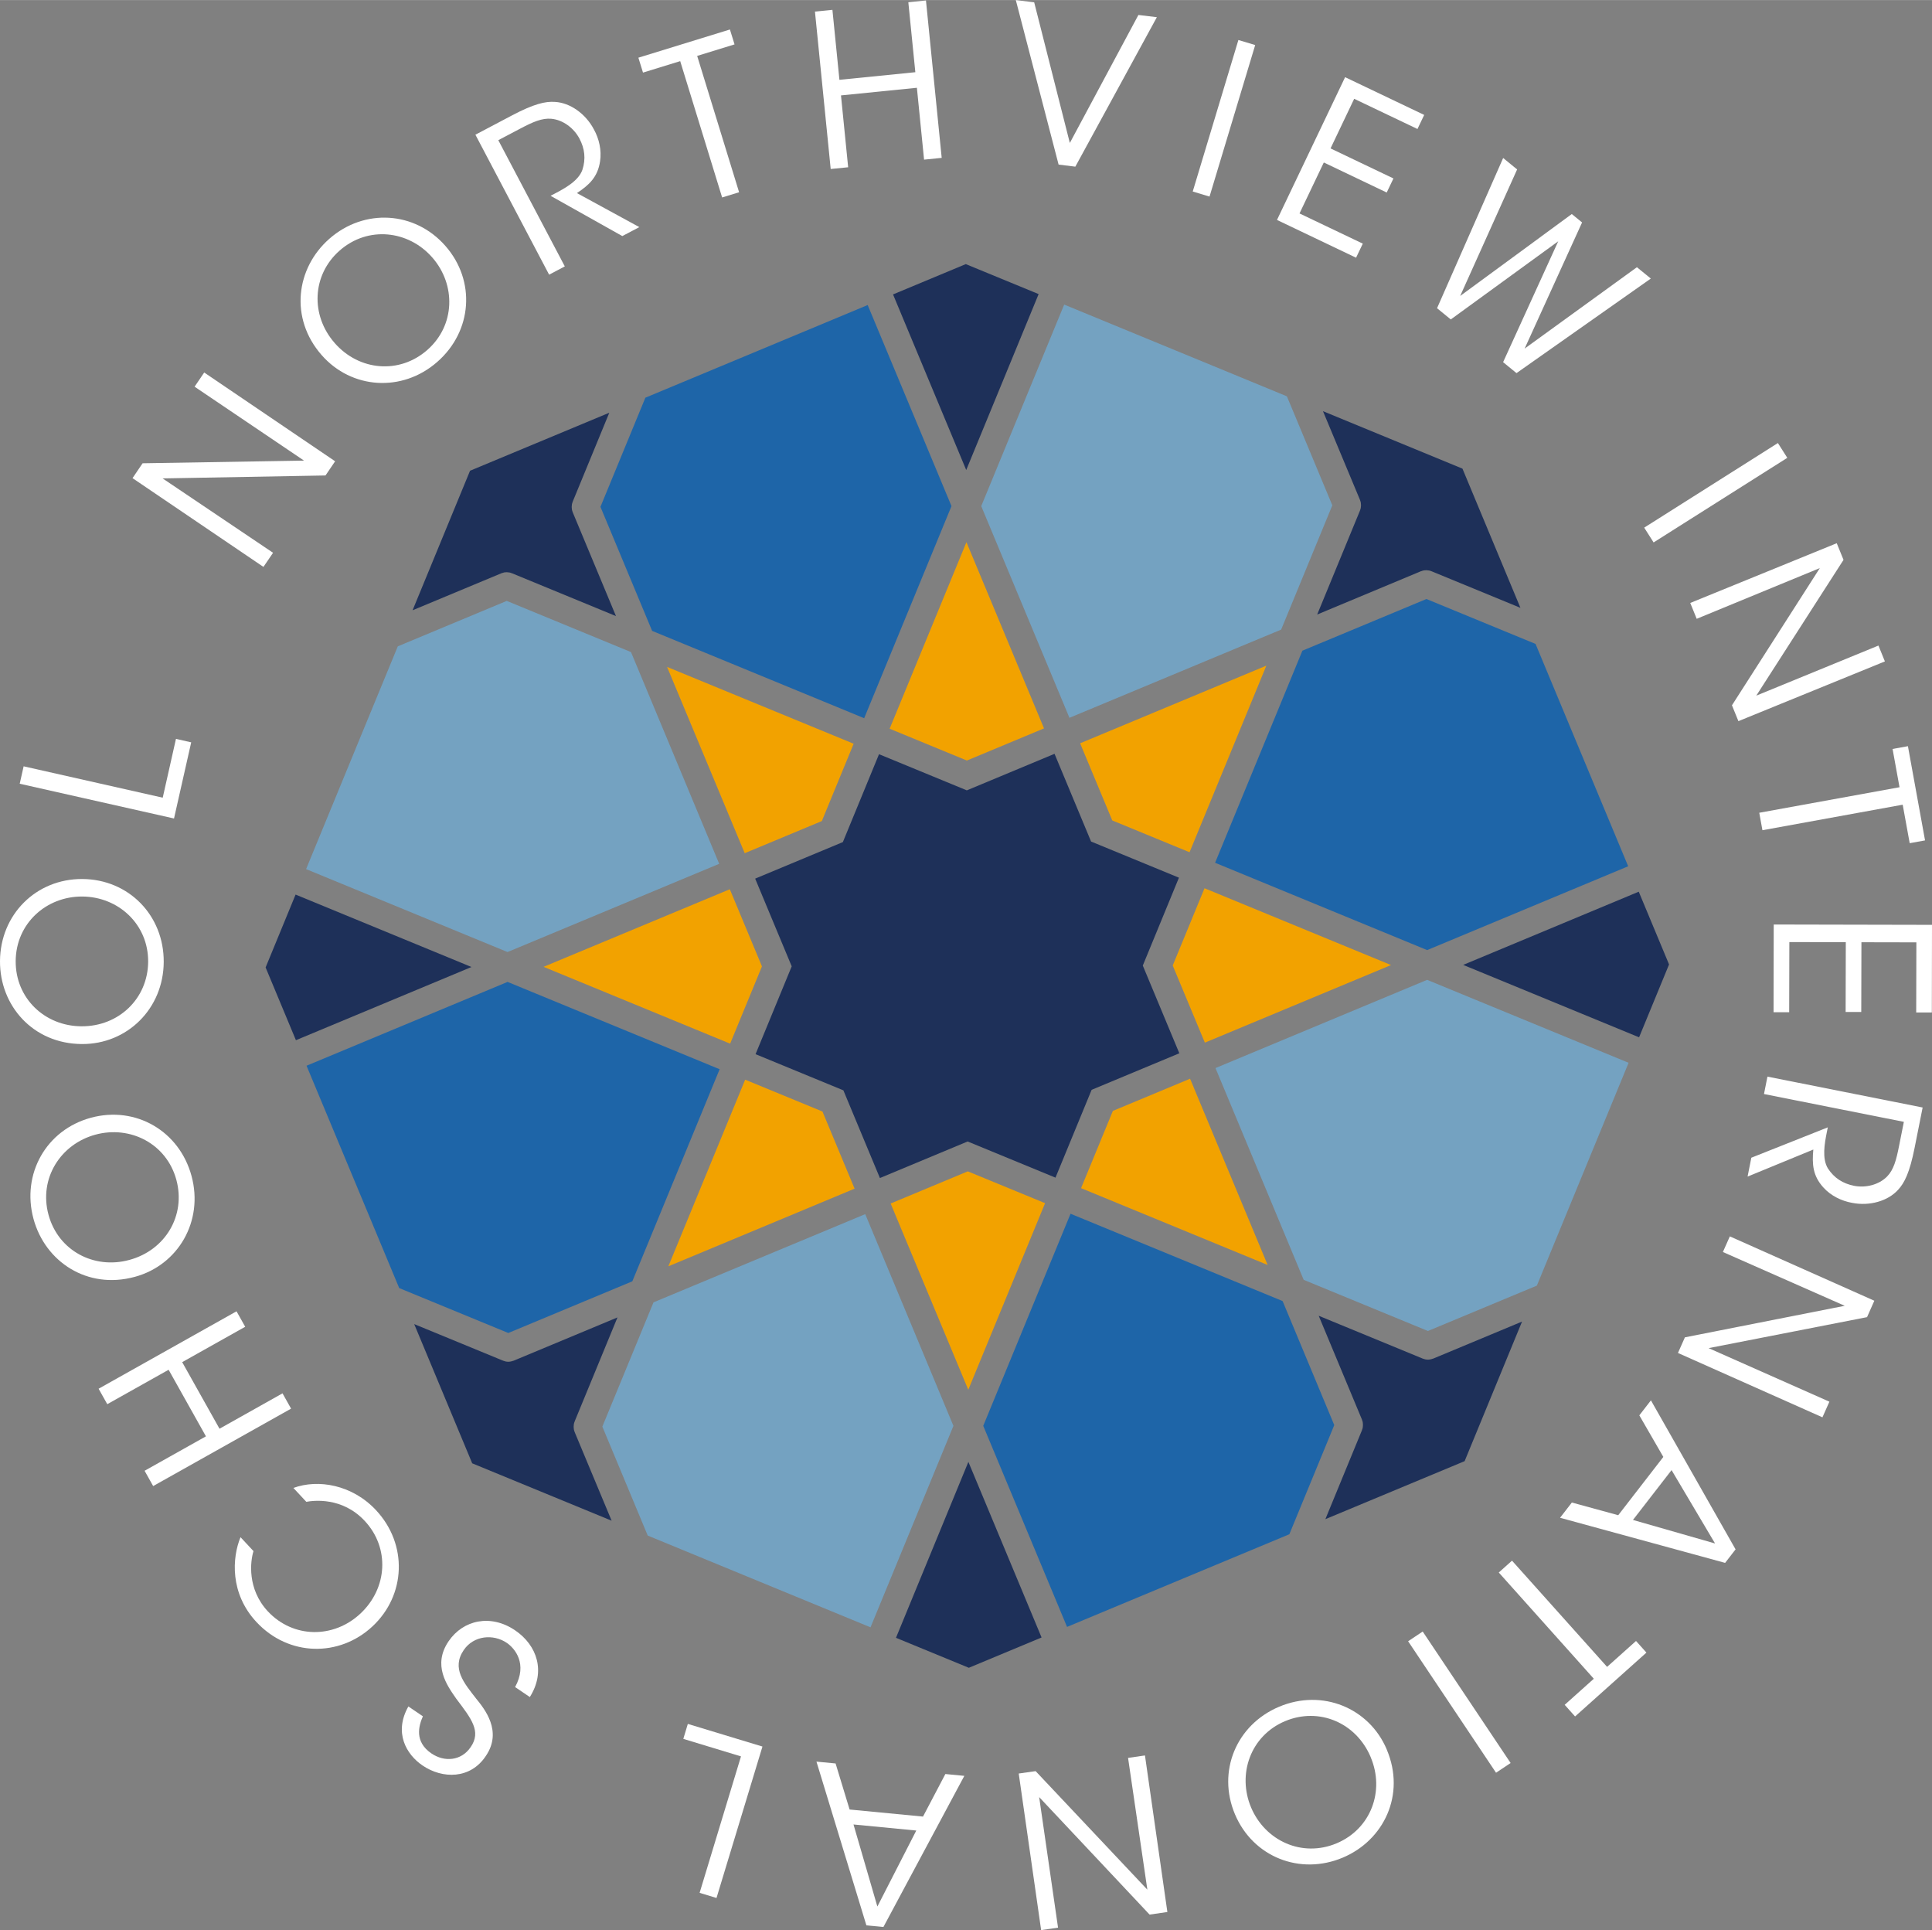 <svg xmlns="http://www.w3.org/2000/svg" id="Layer_2" width="122.55mm" height="122.41mm" viewBox="0 0 347.4 346.98"><rect x="0" y="0" width="347.4" height="346.98" fill="#808080" stroke="none"/><defs><style>.cls-1{fill:#1e3059;}.cls-1,.cls-2,.cls-3,.cls-4{fill-rule:evenodd;}.cls-1,.cls-2,.cls-3,.cls-4,.cls-5{stroke-width:0px;}.cls-2{fill:#1e65a8;}.cls-3{fill:#74a2c1;}.cls-4{fill:#f2a200;}.cls-5{fill:#fff;}</style></defs><g id="Calque_1"><path class="cls-4" d="m216.59,159.68l-5.72,13.89,5.78,13.87,33.48-13.95-33.54-13.81Zm-2.61,34.25l-13.87,5.78-5.72,13.89,33.55,13.81-13.95-33.49Zm-39.96,16.65l-13.87,5.78,13.96,33.49,13.81-33.55-13.9-5.72Zm-40.03-16.48l-13.81,33.55,33.49-13.96-5.78-13.87-13.89-5.72Zm-2.76-34.24l-33.49,13.95,33.55,13.81,5.72-13.89-5.78-13.87Zm-11.28-39.97l13.96,33.49,13.87-5.78,5.72-13.9-33.55-13.81Zm53.83-22.43l-13.81,33.54,13.89,5.72,13.87-5.78-13.95-33.48Zm53.93,22.2l-33.49,13.96,5.78,13.87,13.9,5.72,13.81-33.55Z"></path><path class="cls-1" d="m53.21,187l-5.45-13.08,5.39-13.1,31.63,13.02-31.57,13.16Zm56.78,86.39l-25.08-10.32-10.43-25.03,15.99,6.58c.13.05.26.09.39.12l.06.02c.16.03.33.05.49.05h.06c.19-.01.37-.04.56-.09.06-.02.12-.03.18-.06.05-.02.1-.02.15-.04l18.67-7.78-7.7,18.7v.02c-.06.14-.11.29-.14.45-.01.08-.01.15-.02.23,0,.08-.02.17-.02.26s.02.17.02.26c0,.07,0,.15.02.22.03.15.08.31.14.45v.02s6.66,15.96,6.66,15.96Zm77.3,20.99l-13.08,5.45-13.1-5.39,13.02-31.63,13.16,31.57Zm86.39-56.78l-10.32,25.08-25.04,10.43,6.58-15.99v-.02c.06-.14.11-.3.14-.45.01-.07.01-.15.02-.22,0-.09.02-.17.02-.26s-.01-.18-.02-.26c0-.08,0-.15-.02-.23-.03-.15-.08-.3-.14-.45v-.02s-7.78-18.67-7.78-18.67l18.7,7.7c.11.04.22.07.33.1l.13.04c.16.03.33.05.49.05h.06c.19-.01.37-.04.56-.09.06-.02.12-.03.18-.06.05-.02.1-.02.15-.04l15.96-6.65Zm20.99-77.3l5.45,13.08-5.39,13.1-31.63-13.02,31.57-13.16Zm-21.27-51.03l-15.99-6.58-.06-.02c-.13-.05-.27-.1-.41-.12-.06-.01-.13-.01-.19-.02-.1-.01-.19-.03-.29-.03h0c-.08,0-.16.01-.23.02-.08,0-.17,0-.25.03-.15.03-.29.07-.42.13h-.04s-18.67,7.79-18.67,7.79l7.7-18.7v-.02c.06-.15.11-.3.14-.45.01-.07.01-.15.02-.22,0-.09.02-.17.02-.26s-.01-.17-.02-.26c0-.07,0-.15-.02-.22-.03-.15-.08-.3-.14-.45v-.02s-6.66-15.96-6.66-15.96l25.08,10.33,10.43,25.04Zm-99.74-61.8l13.1,5.39-13.02,31.63-13.16-31.57,13.08-5.45Zm-99.47,62.23l10.33-25.08,25.04-10.43-6.58,15.99v.02c-.06.15-.11.3-.14.45-.01.07-.01.15-.02.22,0,.09-.02.17-.02.26s.02.17.02.26c0,.07,0,.15.02.22.03.15.08.3.14.45v.02s7.78,18.67,7.78,18.67l-18.7-7.7h-.03c-.14-.07-.29-.11-.44-.14-.06-.01-.13-.01-.19-.02-.1-.01-.19-.03-.29-.03h0c-.08,0-.15.01-.23.02-.08,0-.17,0-.25.03-.14.03-.28.07-.41.12l-.06.02-15.96,6.65Zm99.81,95.51l15.79,6.5,6.5-15.79,15.77-6.57-6.57-15.77,6.5-15.8-15.8-6.5-6.57-15.77-15.77,6.57-15.79-6.5-6.5,15.8-15.77,6.57,6.57,15.77-6.5,15.79,15.79,6.5,6.57,15.77,15.77-6.57Z"></path><path class="cls-3" d="m156.52,292.55l-26.96-11.1-13.09-5.39-8.16-19.59,9.2-22.34,38.07-15.86,15.86,38.07-14.91,36.22Zm136.32-101.48l-11.1,26.96-5.39,13.09-19.59,8.16-22.34-9.2-15.86-38.07,38.06-15.86,36.22,14.91ZM191.36,54.75l26.96,11.1,13.08,5.39,8.17,19.6-9.2,22.34-38.07,15.86-15.86-38.06,14.91-36.22ZM55.04,156.24l11.1-26.97,5.39-13.08,19.59-8.17,22.34,9.2,15.86,38.07-38.06,15.86-36.22-14.91Z"></path><path class="cls-2" d="m231.85,275.82l-13.06,5.44-26.92,11.22-15.07-36.15,15.7-38.13,38.13,15.7,9.29,22.3-8.08,19.63Zm-160.07-44.26l-5.44-13.06-11.22-26.91,36.15-15.07,38.13,15.7-15.7,38.13-22.3,9.29-19.63-8.08Zm44.26-160.07l13.06-5.44,26.92-11.22,15.07,36.15-15.7,38.13-38.13-15.7-9.29-22.3,8.08-19.63Zm160.07,44.26l5.44,13.06,11.22,26.92-36.15,15.07-38.13-15.7,15.7-38.13,22.3-9.29,19.63,8.08Z"></path><path class="cls-5" d="m54.67,82.8l-19.68-13.29,1.73-2.55,23.54,15.96-1.73,2.55-29.29.53,19.86,13.37-1.73,2.54-23.54-15.96,1.81-2.67,29.02-.48Z"></path><path class="cls-5" d="m57.83,63.82c-5.78-6.59-4.64-15.61,1.4-20.91,6.27-5.5,15.36-4.98,20.86,1.29,5.5,6.27,4.85,15.33-1.46,20.85-6.33,5.55-15.44,4.89-20.78-1.21l-.02-.03Zm2.35-2.16c4.41,5.03,11.64,5.64,16.64,1.26,5.06-4.43,5.19-11.75.91-16.64-4.28-4.89-11.55-5.72-16.64-1.26-5.03,4.41-5.26,11.67-.93,16.61l.03.03Z"></path><path class="cls-5" d="m85.48,24.21l6.56-3.46c3.94-2.08,6.03-2.57,7.76-2.44,2.69.15,5.5,2.1,7,4.96.93,1.68,1.4,3.74,1.1,5.72-.42,2.83-1.97,4.26-4.16,5.71l11.22,6.12-3.06,1.61-12.9-7.24.82-.43c1.77-.93,4.2-2.26,4.9-4.23.65-1.99.42-3.83-.53-5.63-.99-1.87-2.94-3.36-5.05-3.56-1.69-.15-3.31.57-5.59,1.77l-3.95,2.08,11.96,22.69-2.82,1.49-13.26-25.17Z"></path><path class="cls-5" d="m122.31,10.98l-6.69,2.06-.83-2.68,16.46-5.07.83,2.68-6.72,2.07,7.54,24.51-3.05.94-7.54-24.51Z"></path><path class="cls-5" d="m149.37,30.37l-2.83-28.3,3.14-.31,1.26,12.58,13.65-1.37-1.26-12.58,3.17-.32,2.83,28.3-3.17.32-1.29-12.92-13.65,1.37,1.29,12.92-3.14.31Z"></path><path class="cls-5" d="m182.64,0l3.32.4,6.41,25.29,12.33-23.01,3.32.4-14.66,26.87-3.01-.37-7.7-29.6Z"></path><path class="cls-5" d="m222.68,7.18l3.02.91-8.21,27.24-3.02-.91,8.21-27.24Z"></path><path class="cls-5" d="m241.86,13.86l14.23,6.79-1.21,2.53-11.38-5.43-4.25,8.92,11.31,5.4-1.21,2.53-11.31-5.4-4.37,9.16,11.38,5.43-1.21,2.53-14.22-6.79,12.25-25.67Z"></path><path class="cls-5" d="m270.27,28.38l2.53,2.07-10.24,22.75,20.07-14.73,1.85,1.51-10.33,22.68,20.19-14.63,2.5,2.04-24.15,17-2.41-1.97,9.91-21.73-19.32,14.05-2.47-2.02,11.89-27.01Z"></path><path class="cls-5" d="m319.69,79.64l1.69,2.66-24.04,15.21-1.69-2.66,24.04-15.21Z"></path><path class="cls-5" d="m315.79,125.06l21.98-9.01,1.16,2.85-26.34,10.74-1.16-2.85,15.8-24.67-22.14,9.12-1.16-2.85,26.34-10.74,1.22,2.99-15.69,24.42Z"></path><path class="cls-5" d="m341.56,141.52l-1.25-6.88,2.76-.5,3.08,16.94-2.76.5-1.26-6.92-25.22,4.59-.57-3.14,25.22-4.59Z"></path><path class="cls-5" d="m347.4,166.26l-.03,15.76h-2.81s.03-12.61.03-12.61l-9.88-.02-.03,12.53h-2.81s.03-12.54.03-12.54l-10.15-.02-.03,12.61h-2.81s.03-15.77.03-15.77l28.44.06Z"></path><path class="cls-5" d="m345.72,199.08l-1.45,7.28c-.87,4.37-1.8,6.3-2.99,7.56-1.81,1.99-5.09,2.95-8.26,2.32-1.89-.34-3.79-1.26-5.14-2.75-1.93-2.11-2.06-4.21-1.82-6.83l-11.82,4.86.67-3.39,13.75-5.46-.18.91c-.39,1.96-.89,4.68.2,6.47,1.14,1.75,2.71,2.73,4.71,3.13,2.07.41,4.46-.17,5.94-1.68,1.18-1.21,1.64-2.93,2.14-5.45l.87-4.37-25.15-5,.62-3.13,27.9,5.55Z"></path><path class="cls-5" d="m307.23,242.36l21.72,9.63-1.25,2.81-25.98-11.57,1.25-2.81,28.74-5.67-21.91-9.67,1.25-2.81,25.98,11.57-1.31,2.95-28.49,5.57Z"></path><path class="cls-5" d="m294.77,254.45l2.09-2.7,15.22,26.79-1.88,2.43-29.68-8.11,2.12-2.74,8.34,2.28,8.11-10.48-4.32-7.48Zm13.62,23.03l-7.82-13.19-6.94,8.96,14.76,4.23Z"></path><path class="cls-5" d="m288.97,299.67l5.21-4.66,1.87,2.09-12.83,11.48-1.87-2.09,5.24-4.69-17.09-19.1,2.38-2.13,17.1,19.1Z"></path><path class="cls-5" d="m271.63,316.95l-2.62,1.75-15.81-23.64,2.62-1.75,15.81,23.64Z"></path><path class="cls-5" d="m249.37,314.56c3.41,8.08-.52,16.28-7.92,19.4-7.69,3.24-16.15-.11-19.39-7.8-3.24-7.69.23-16.08,7.95-19.33,7.76-3.27,16.2.22,19.35,7.69v.04Zm-2.91,1.31c-2.6-6.16-9.27-9.02-15.4-6.44-6.2,2.62-8.62,9.52-6.1,15.51,2.53,5.99,9.17,9.07,15.4,6.44,6.16-2.6,8.67-9.42,6.11-15.47v-.04Z"></path><path class="cls-5" d="m186.85,323.04l3.4,23.51-3.04.44-4.03-28.15,3.04-.43,20.09,21.31-3.47-23.69,3.04-.44,4.03,28.15-3.2.46-19.88-21.15Z"></path><path class="cls-5" d="m169.99,318.93l3.41.33-14.55,27.17-3.06-.29-8.98-29.44,3.44.33,2.52,8.28,13.2,1.27,4.02-7.65Zm-12.22,23.81l6.99-13.65-11.29-1.09,4.29,14.74Z"></path><path class="cls-5" d="m128.85,341.22l-3.05-.93,7.44-24.53-10.37-3.15.81-2.69,13.42,4.07-8.26,27.22Z"></path><path class="cls-5" d="m92.62,303.3c2.28-4.17-.02-6.94-1.48-7.94-2.45-1.67-5.98-1.33-7.75,1.28-2.25,3.3.08,5.96,2.21,8.71,1.52,1.87,4.79,5.87,1.77,10.32-2.77,4.21-7.81,4.17-11.4,1.72-2.92-1.99-5.19-5.9-2.54-10.61l2.61,1.77c-.75,1.72-1.57,4.56,1.54,6.68,2.35,1.6,5.37,1.33,7.04-1.12,1.98-2.84.14-5.12-2.6-8.75-1.64-2.37-4.29-5.99-1.35-10.31,2.62-3.84,7.59-4.93,11.97-1.94,3.94,2.68,5.53,7.39,2.63,11.98l-2.64-1.79Z"></path><path class="cls-5" d="m52.75,267.5c4.46-1.64,10.6-.58,14.87,4,5.74,6.16,5.37,15.28-.65,20.89-5.93,5.53-15.04,5.46-20.86-.79-4.8-5.14-4.38-11.58-2.86-15.25l2.33,2.5c-.58,1.86-1.16,6.81,2.58,10.83,4.54,4.86,11.79,4.93,16.63.42,4.92-4.59,5.31-11.83.8-16.67-4.06-4.36-9.25-3.67-10.51-3.44l-2.33-2.5Z"></path><path class="cls-5" d="m52.34,253.24l-24.8,13.92-1.54-2.75,11.03-6.19-6.71-11.97-11.03,6.19-1.56-2.78,24.8-13.92,1.56,2.78-11.33,6.36,6.71,11.97,11.33-6.36,1.54,2.75Z"></path><path class="cls-5" d="m24.18,229.56c-8.46,2.29-16.06-2.69-18.16-10.45-2.18-8.05,2.28-15.99,10.33-18.17,8.05-2.18,15.9,2.38,18.09,10.47,2.2,8.12-2.39,16.02-10.21,18.14h-.04Zm-.91-3.06c6.46-1.75,10.18-7.98,8.44-14.4-1.76-6.49-8.28-9.82-14.55-8.12-6.27,1.7-10.21,7.87-8.44,14.4,1.75,6.46,8.17,9.85,14.51,8.13h.04Z"></path><path class="cls-5" d="m14.71,187.69C5.94,187.64-.05,180.8,0,172.77c.05-8.34,6.47-14.8,14.81-14.75,8.34.05,14.68,6.55,14.63,14.92-.05,8.42-6.59,14.79-14.69,14.75h-.04Zm-.06-3.19c6.69.04,11.94-4.96,11.99-11.61.04-6.73-5.35-11.68-11.84-11.72-6.49-.04-11.94,4.85-11.98,11.61-.04,6.69,5.23,11.68,11.8,11.72h.04Z"></path><path class="cls-5" d="m3.55,140.87l.7-3.11,25.01,5.64,2.38-10.57,2.74.62-3.09,13.69-27.75-6.25Z"></path></g></svg>